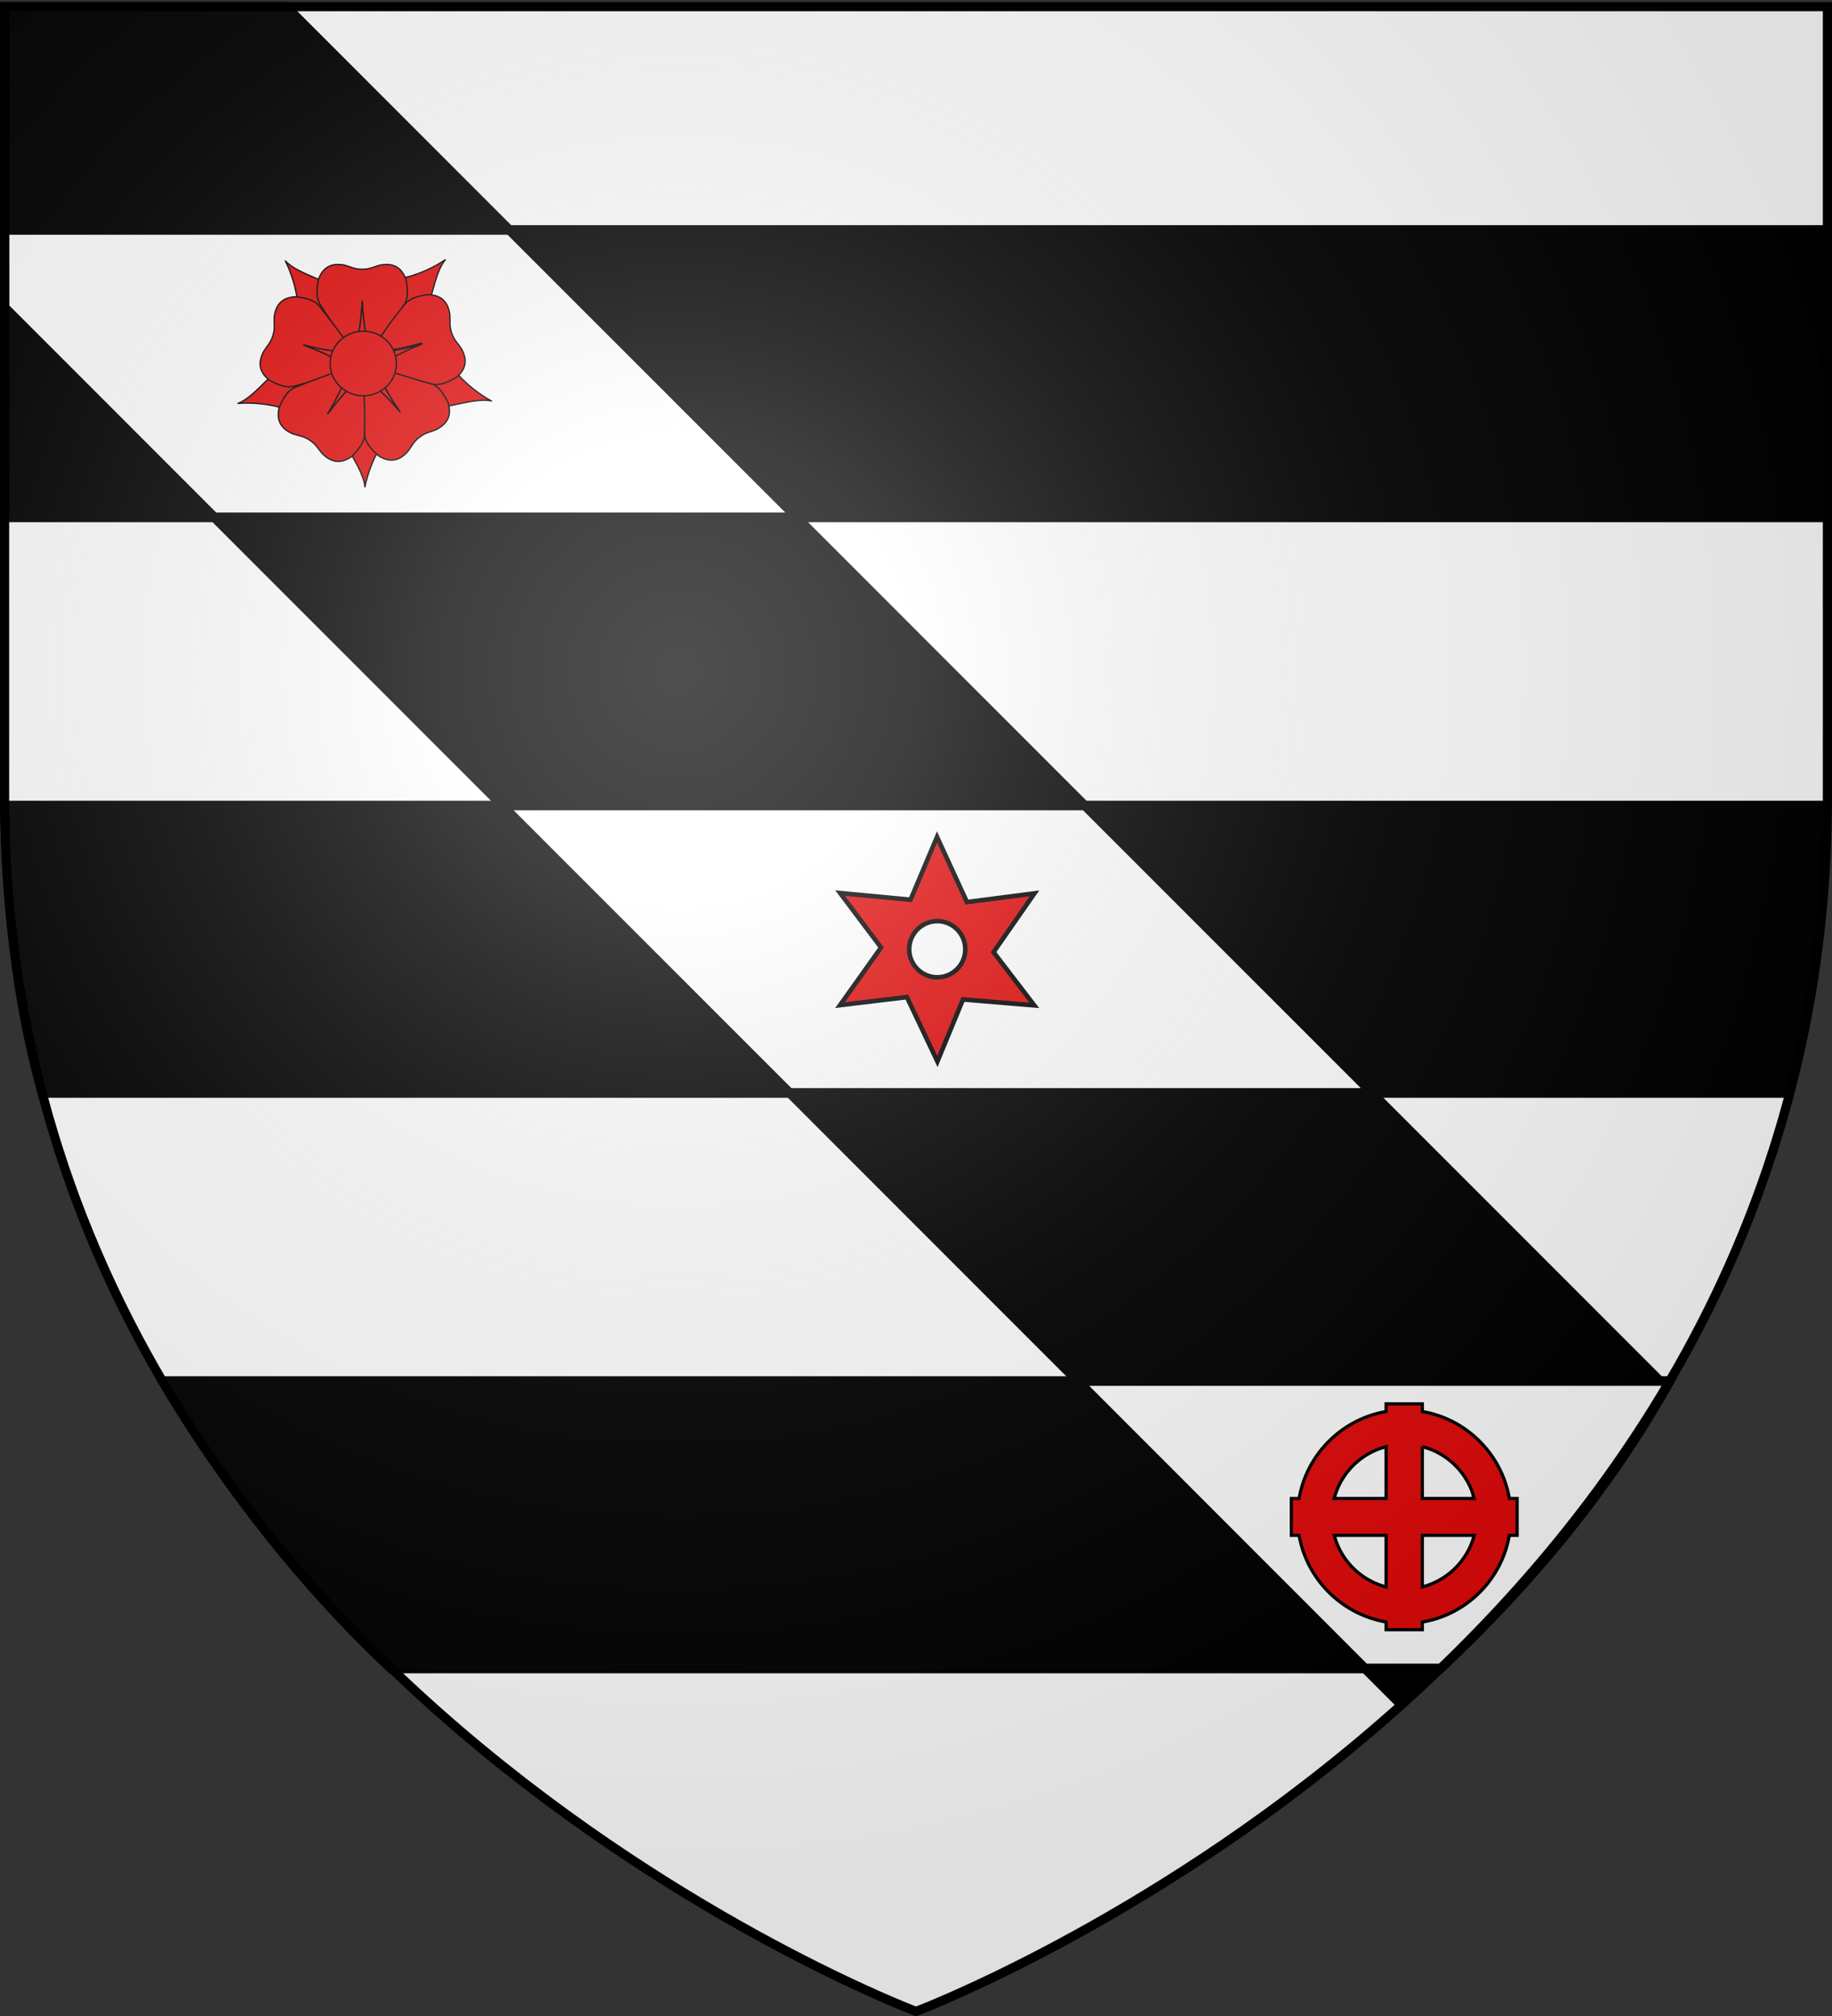 <svg xmlns="http://www.w3.org/2000/svg" xmlns:xlink="http://www.w3.org/1999/xlink" width="600" height="660" version="1.0"><rect width="100%" height="100%" fill="#333333" stroke="none"/><desc>Flag of Canton of Valais (Wallis)</desc><defs><radialGradient xlink:href="#a" id="b" cx="221.445" cy="226.331" r="300" fx="221.445" fy="226.331" gradientTransform="matrix(1.353 0 0 1.349 -77.63 -85.747)" gradientUnits="userSpaceOnUse"/><linearGradient id="a"><stop offset="0" style="stop-color:white;stop-opacity:.314"/><stop offset=".19" style="stop-color:white;stop-opacity:.251"/><stop offset=".6" style="stop-color:#6b6b6b;stop-opacity:.125"/><stop offset="1" style="stop-color:black;stop-opacity:.125"/></linearGradient></defs><g style="display:inline"><path d="M300 658.5s298.5-112.32 298.5-397.772V2.176H1.5v258.552C1.5 546.18 300 658.5 300 658.5" style="fill:#fff;fill-opacity:1;fill-rule:evenodd;stroke:none;stroke-width:1px;stroke-linecap:butt;stroke-linejoin:miter;stroke-opacity:1"/></g><g style="display:inline"><g style="opacity:1"><g style="opacity:1;display:inline"><path d="M0 0h600v660H0z" style="opacity:1;fill:none;fill-opacity:1;fill-rule:nonzero;stroke:none;stroke-width:7.56;stroke-linecap:round;stroke-linejoin:round;stroke-miterlimit:4;stroke-dasharray:none;stroke-opacity:1;display:inline"/></g></g><g style="fill:#000;fill-opacity:1;stroke:#e20909;display:inline"><path d="M183.895 296.622h597.048v-93.939h-597.1zm12.296 188.44h572.403c8.01-31.313 12.267-62.626 12.349-93.94H183.948c.587 32.012 3.751 63.509 12.243 93.94zM310.467 673.47h343.836c29.387-27.639 55.048-58.382 74.933-93.94H235.707c21.039 35.195 45.795 66.672 74.76 93.94z" style="fill:#000;fill-opacity:1;fill-rule:nonzero;stroke:#000;stroke-width:3.308;stroke-linecap:butt;stroke-linejoin:miter;marker:none;marker-start:none;marker-mid:none;marker-end:none;stroke-miterlimit:4;stroke-dasharray:none;stroke-dashoffset:0;stroke-opacity:1;visibility:visible;display:inline;overflow:visible" transform="matrix(.999 0 0 1 -182.064 -127.32)"/></g><g style="opacity:1"><g style="opacity:1;display:inline"><path d="M0 0h600v660H0z" style="opacity:1;fill:none;fill-opacity:1;fill-rule:nonzero;stroke:none;stroke-width:7.56;stroke-linecap:round;stroke-linejoin:round;stroke-miterlimit:4;stroke-dasharray:none;stroke-opacity:1;display:inline" transform="translate(1270.73 78.475)"/></g></g><g style="stroke:#000"><g style="stroke:#000"><path d="m264.99 283.491 457.375 457.375c31.349-28.132 62.039-62.67 86.688-104.125L357.209 184.897H264.99z" style="opacity:1;fill:#000;fill-opacity:1;fill-rule:evenodd;stroke:#000;stroke-width:3;stroke-linecap:butt;stroke-linejoin:miter;stroke-miterlimit:4;stroke-dasharray:none;stroke-opacity:1" transform="translate(-263.49 -182.755)"/></g><g style="opacity:1;fill:#2b5df2;fill-opacity:1;stroke:#000;display:inline"><path d="M252.527 296.622h190.618l-93.97-93.939H183.842l.015 25.257zm188.383 188.44h190.732l-93.97-93.94H346.955zM629.347 673.47h24.956c29.387-27.639 55.048-58.382 74.933-93.94H535.444z" style="opacity:1;fill:#fff;fill-opacity:1;fill-rule:nonzero;stroke:#000;stroke-width:3;stroke-linecap:butt;stroke-linejoin:miter;marker:none;marker-start:none;marker-mid:none;marker-end:none;stroke-miterlimit:4;stroke-dasharray:none;stroke-dashoffset:0;stroke-opacity:1;visibility:visible;display:inline;overflow:visible" transform="translate(-182.342 -127.335)"/></g></g><g style="fill:#e20909;display:inline"><g style="fill:#e20909;fill-opacity:1;stroke:#000;stroke-width:1;stroke-linejoin:round;stroke-miterlimit:4;stroke-dasharray:none;stroke-opacity:1"><g style="fill:#e20909;fill-opacity:1;stroke:#000;stroke-width:4.95;stroke-linejoin:round;stroke-miterlimit:4;stroke-dasharray:none;stroke-opacity:1"><path d="M958.886 534.195c-40.541-21.548-104.773-67.727-143.034-120.587l-175.12 5.216-17.823 54.37 161.228 82.716c79.366-16.12 128.42-30.41 174.749-21.715zM477.117 861.464c8.619-45.095 33.775-120.098 72.982-172.26L493.414 523.43l-57.207-.976-31.43 178.462c38.835 71.07 66.97 113.717 72.34 160.548zM-6.497 543.543c45.748-3.874 124.757.1 185.566 23.771l144.317-99.332-14.504-55.347-180.32 17.915c-57.947 56.577-91.416 95.18-135.06 112.993zM783.021-3.399C745.207 22.64 674.614 58.344 610.067 67.922L533.95 225.721l40.028 40.884 147.739-104.927C744.006 83.818 753.943 33.702 783.02-3.4zM173.937 1.2C194.801 42.096 220.955 116.757 222 182.002l146.474 96.123 45.773-34.33-84.68-160.205c-74.27-32.293-122.654-48.707-155.629-82.392z" style="fill:#e20909;fill-opacity:1;fill-rule:evenodd;stroke:#000;stroke-width:4.95;stroke-linecap:butt;stroke-linejoin:round;stroke-miterlimit:4;stroke-dasharray:none;stroke-opacity:1" transform="matrix(.086 0 0 .086 78.492 85.324)"/></g><g style="fill:#e20909;fill-opacity:1;stroke:#000;stroke-width:4.95;stroke-linejoin:round;stroke-miterlimit:4;stroke-dasharray:none;stroke-opacity:1"><path d="M375.288 14.554c-32.685-.297-59.353 14.483-75.187 56.313-6.989 36.771-9.942 71.538 6.75 96.469 60.616 96.864 92.604 132.068 132.344 183.968 10.671-56.299 23.002-102.66 27.5-196 4.498 93.34 16.828 139.701 27.5 196 44.968-60.901 90.684-121.428 132.375-183.968 16.691-24.931 13.707-59.698 6.718-96.469C613.8 19.384 577.91 8.88 534.57 17.023c-23.696 6.38-40.852 16.455-67.282 15.719l-.053.004h-1.094l-.009-.004c-26.43.736-43.617-9.34-67.312-15.719-8.126-1.527-15.989-2.4-23.532-2.469z" style="fill:#e20909;fill-opacity:1;fill-rule:evenodd;stroke:#000;stroke-width:4.95;stroke-linecap:butt;stroke-linejoin:round;stroke-miterlimit:4;stroke-dasharray:none;stroke-opacity:1" transform="matrix(.086 0 0 .086 78.492 85.324)"/><path d="M466.695 155.304c-4.498 93.34-16.829 139.701-27.5 196-.156-.203-.314-.39-.469-.593l.062 1.187h54.97l.124-2.219c-10.599-55.567-22.733-101.94-27.187-194.375zM82.133 367.212c-9.933 31.14-3.684 60.983 31.607 88.46 33.07 17.533 65.415 30.617 94.163 22.03 110.44-29.32 153.52-49.49 214.838-72.137-50.64-26.816-91.295-52.284-179.146-84.135 90.507 23.256 138.442 25.161 195.383 31.586-44.913-60.943-89.247-122.49-136.692-180.785-18.893-23.307-52.99-30.72-90.186-34.897-54.942 3.422-75.574 34.612-80.587 78.424-.9 24.523 3.662 43.888-4.844 68.923l-.012.052-.323 1.045-.006.008c-7.099 25.469-21.799 38.916-34.89 59.672-3.857 7.313-7.012 14.567-9.305 21.754z" style="fill:#e20909;fill-opacity:1;fill-rule:evenodd;stroke:#000;stroke-width:4.95;stroke-linecap:butt;stroke-linejoin:round;stroke-miterlimit:4;stroke-dasharray:none;stroke-opacity:1" transform="matrix(.086 0 0 .086 78.492 85.324)"/><path d="M243.595 321.43c87.851 31.851 128.506 57.319 179.146 84.135-.24.088-.466.184-.705.272l1.153.291 16.227-52.52-2.083-.773c-56.22-6.278-104.109-8.374-193.738-31.405zM768.51 631.019c26.093-19.688 38.224-47.66 25.28-90.472-16.874-33.41-35.725-62.772-64.154-72.361-107.096-39.84-153.914-48.25-217.053-65.17 25.857 51.135 44.342 95.405 97.671 172.14-60.46-71.252-98.496-100.489-141.273-138.615 1.475 75.69 2.128 151.539 7.2 226.53 1.964 29.938 25.521 55.68 53.475 80.57 46.831 28.934 81.687 15.384 111.08-17.49 14.896-19.5 22.355-37.945 43.755-53.472l.04-.035.867-.667.01-.002c20.504-16.694 40.27-19.183 62.943-28.57 7.373-3.743 14.138-7.843 20.16-12.386z" style="fill:#e20909;fill-opacity:1;fill-rule:evenodd;stroke:#000;stroke-width:4.95;stroke-linecap:butt;stroke-linejoin:round;stroke-miterlimit:4;stroke-dasharray:none;stroke-opacity:1" transform="matrix(.086 0 0 .086 78.492 85.324)"/><path d="M610.254 575.157c-53.33-76.736-71.814-121.006-97.671-172.141.247.066.486.119.733.185l-.773-.904-43.577 33.507 1.254 1.835c42.273 37.59 80.16 66.956 140.034 137.518zM333.068 750.217c26.961 18.48 57.339 21.088 93.815-4.796 26.312-26.62 48.156-53.828 48.21-83.83 3.724-114.206-3.187-161.268-7.218-226.512-40.262 40.774-76.357 72.374-132.157 147.332 48.333-79.977 63.961-125.333 86.51-178.012-71.295 25.462-143 50.196-212.489 78.845-27.76 11.38-44.677 41.9-59.389 76.317-12.543 53.6 11.385 82.34 51.898 99.756 23.225 7.923 43.084 9.131 64.609 24.485l.046.027.908.61.005.008c22.347 14.132 30.99 32.082 47.099 50.595 5.892 5.8 11.93 10.91 18.153 15.175z" style="fill:#e20909;fill-opacity:1;fill-rule:evenodd;stroke:#000;stroke-width:4.95;stroke-linecap:butt;stroke-linejoin:round;stroke-miterlimit:4;stroke-dasharray:none;stroke-opacity:1" transform="matrix(.086 0 0 .086 78.492 85.324)"/><path d="M335.718 582.411c55.8-74.958 91.895-106.558 132.157-147.332.016.256.042.5.058.755l.61-1.02-45.621-30.664-1.342 1.772c-22.2 52.031-37.997 97.288-85.862 176.49zM795.294 182.527c-10.181-31.061-32.72-51.594-77.418-53.205-37.073 5.15-70.955 13.481-89.231 37.275-72.364 88.433-95.476 130.007-131.924 184.27 56.752-7.912 104.622-11.071 194.49-36.688-86.989 34.14-126.964 60.662-176.884 88.794 72.091 23.106 144.068 47.041 216.662 66.52 28.962 7.832 60.944-6.124 93.543-24.516 42.536-34.943 40.999-72.308 19.41-110.76-13.629-20.407-28.666-33.434-36.429-58.71l-.02-.049-.35-1.036v-.01c-9.158-24.803-5.114-44.31-6.655-68.802-1.155-8.187-2.845-15.915-5.194-23.083z" style="fill:#e20909;fill-opacity:1;fill-rule:evenodd;stroke:#000;stroke-width:4.95;stroke-linecap:butt;stroke-linejoin:round;stroke-miterlimit:4;stroke-dasharray:none;stroke-opacity:1" transform="matrix(.086 0 0 .086 78.492 85.324)"/><g style="fill:#e20909;fill-opacity:1;stroke:#000;stroke-width:4.95;stroke-linejoin:round;stroke-miterlimit:4;stroke-dasharray:none;stroke-opacity:1"><path d="M469.438 156.219c-4.498 93.339-16.83 139.7-27.5 196-.156-.203-.314-.391-.47-.594l.063 1.188H496.5l.125-2.22c-10.599-55.567-22.733-101.94-27.187-194.374z" style="fill:#e20909;fill-opacity:1;fill-rule:evenodd;stroke:#000;stroke-width:4.95;stroke-linecap:butt;stroke-linejoin:round;stroke-miterlimit:4;stroke-dasharray:none;stroke-opacity:1" transform="matrix(.028 .082 -.082 .028 137.896 69.755)"/></g></g><path d="M614.688 409.418c.02 71.256-59.245 129.03-132.36 129.03-73.114 0-132.38-57.774-132.36-129.03-.02-71.256 59.246-129.03 132.36-129.03s132.38 57.774 132.36 129.03z" style="fill:#e20909;fill-opacity:1;fill-rule:evenodd;stroke:#000;stroke-width:5.219;stroke-linejoin:round;stroke-miterlimit:4;stroke-dasharray:none;stroke-opacity:1" transform="matrix(.082 0 0 .082 79.425 85.425)"/></g></g><path d="m306.888 274.006-8.683 20.547-23.053-2.18 13.406 17.826-13.444 18.867 21.9-2.632 9.999 21.073 8.382-20.309 23.341 1.944-13.343-17.426 13.406-19.244-22.114 2.846zm.075 27.555c5.07 0 9.183 4.128 9.183 9.202s-4.112 9.19-9.183 9.19-9.196-4.116-9.196-9.19 4.125-9.202 9.196-9.202z" style="fill:#e20909;fill-opacity:1;fill-rule:evenodd;stroke:#000;stroke-width:1.499;stroke-linecap:butt;stroke-linejoin:miter;stroke-miterlimit:4;stroke-dasharray:none;stroke-opacity:1"/><path d="M465.828 519.509v-1.523-15.34h17.007c-.04.148-.08.225-.12.372a23.5 23.5 0 0 1-2.518 5.797 23.8 23.8 0 0 1-4.719 5.617 23.8 23.8 0 0 1-6.133 3.881q-.91.396-1.857.716c-.527.178-1.117.338-1.66.48zm-11.86-1.863v1.891c-.408-.104-.754-.218-1.153-.343a23.5 23.5 0 0 1-6.498-3.197 23.8 23.8 0 0 1-9.04-12.326c-.115-.364-.22-.654-.318-1.025h17.01zm11.86 15.89v-2.511c14.523-2.459 25.947-13.886 28.493-28.38h2.548v-12.063h-2.538c-2.523-14.506-13.982-25.991-28.503-28.469v-2.519h-11.86v2.524c-14.507 2.488-25.982 13.968-28.503 28.464h-2.538v12.064h2.495c.074.444.156.576.247 1.014 2.884 13.971 14.172 24.903 28.3 27.344v2.532zm-11.86-59.903v16.949H438.84h-1.89c.112-.434.236-.844.372-1.269a23.5 23.5 0 0 1 1.818-4.205 23.7 23.7 0 0 1 3.052-4.305 23.9 23.9 0 0 1 6.672-5.224q1.144-.603 2.359-1.082c.86-.338 1.84-.627 2.745-.864zm11.86.003v16.946h17.025c-.042-.163-.085.161-.13 0-.18-.64-.387-1.71-.618-2.328a23.6 23.6 0 0 0-1.986-4.067 23.8 23.8 0 0 0-3.994-4.903 23.8 23.8 0 0 0-6.985-4.555c-1.033-.438-2.21-.804-3.312-1.093z" style="color:#000;fill:#e20909;fill-opacity:1;fill-rule:evenodd;stroke:#000;stroke-width:1.058;stroke-linecap:square;stroke-linejoin:miter;marker:none;marker-start:none;marker-mid:none;marker-end:none;stroke-miterlimit:4;stroke-dashoffset:0;stroke-opacity:1;visibility:visible;display:inline;overflow:visible"/></g><g style="display:inline"><path d="M300 658.5s298.5-112.32 298.5-397.772V2.176H1.5v258.552C1.5 546.18 300 658.5 300 658.5" style="opacity:1;fill:url(#b);fill-opacity:1;fill-rule:evenodd;stroke:none;stroke-width:1px;stroke-linecap:butt;stroke-linejoin:miter;stroke-opacity:1"/></g><g style="display:inline"><path d="M300 658.5S1.5 546.18 1.5 260.728V2.176h597v258.552C598.5 546.18 300 658.5 300 658.5z" style="opacity:1;fill:none;fill-opacity:1;fill-rule:evenodd;stroke:#000;stroke-width:3;stroke-linecap:butt;stroke-linejoin:miter;stroke-miterlimit:4;stroke-dasharray:none;stroke-opacity:1"/></g></svg>